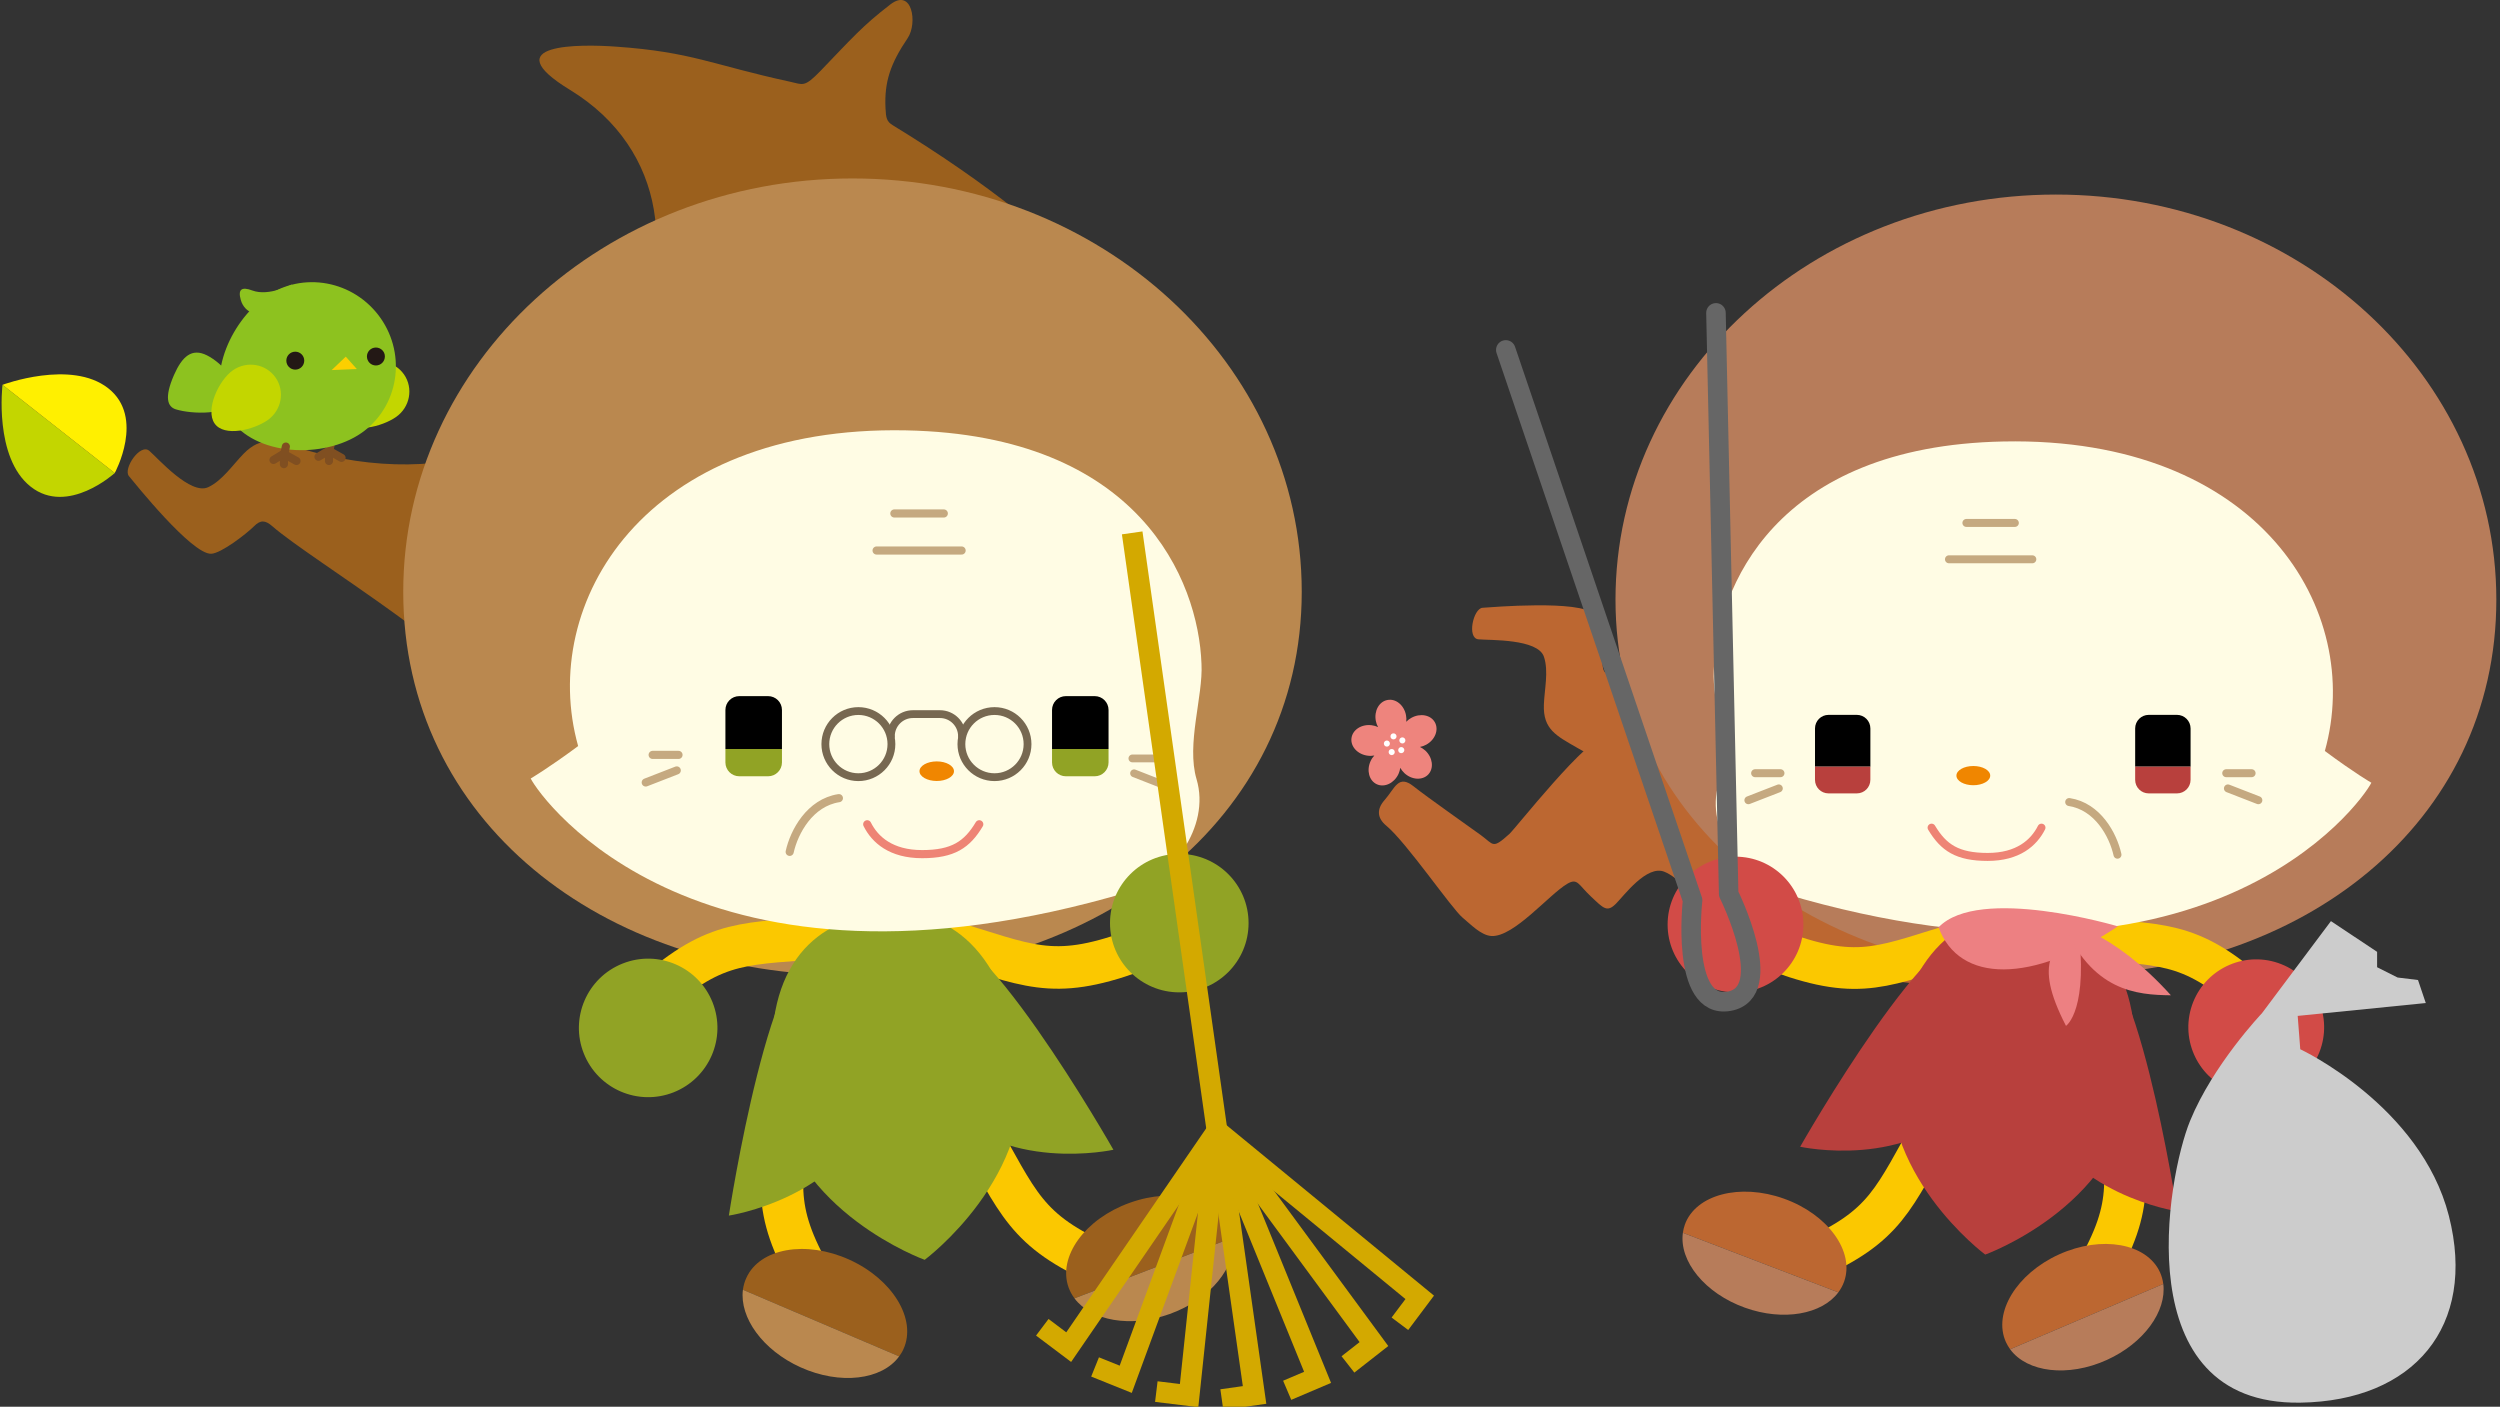 <?xml version="1.0" encoding="utf-8"?>
<!-- Generator: Adobe Illustrator 16.0.0, SVG Export Plug-In . SVG Version: 6.00 Build 0)  -->
<!DOCTYPE svg PUBLIC "-//W3C//DTD SVG 1.1//EN" "http://www.w3.org/Graphics/SVG/1.1/DTD/svg11.dtd">
<svg version="1.1" id="レイヤー_1" xmlns:x="http://ns.adobe.com/Extensibility/1.0/" xmlns:i="http://ns.adobe.com/AdobeIllustrator/10.0/" xmlns:graph="http://ns.adobe.com/Graphs/1.0/"
	 xmlns="http://www.w3.org/2000/svg" xmlns:xlink="http://www.w3.org/1999/xlink" x="0px" y="0px" width="327px" height="184px"
	 viewBox="0 0 327 184" enable-background="new 0 0 327 184" xml:space="preserve">
<rect x="0" y="0" width="327" height="184" fill="#333333" stroke="none"/>
<g>
	<defs>
		<rect id="SVGID_1_" x="-5.652" y="-3" width="350" height="200"/>
	</defs>
	<clipPath id="SVGID_2_">
		<use xlink:href="#SVGID_1_"  overflow="visible"/>
	</clipPath>
	<g clip-path="url(#SVGID_2_)">
		<g>
			<g>
				<path fill="#9B601D" d="M16.861,62.271c0.705,0.845,8.206,10.241,10.757,10.161c1.319-0.044,4.663-2.65,5.593-3.583
					c0.849-0.851,1.464-0.851,2.432,0c5.085,4.448,27.607,17.814,29.622,24.335c0.162,0.528,86.532-15.286,86.743-15.771
					c3.65-8.225,15.305-30.131-35.23-61.028c-0.811-0.491-0.891-0.958-0.955-2.247c-0.162-3.448,0.648-5.818,2.91-9.167
					c1.292-1.93,0.6-6.588-2.262-4.398c-3.681,2.825-5.015,4.411-9.119,8.67c-2.159,2.231-2.286,1.828-4.014,1.447
					C93.094,8.467,90.569,6.809,80.605,6.103c-4.616-0.336-16.106-0.485-6.027,5.668c25.529,15.603,5.145,59.034-35.437,46.845
					c-3.085-0.928-4.939-1.653-7.271,0.729c-1.398,1.421-2.786,3.519-4.633,4.379c-2.31,1.079-6.533-3.733-7.698-4.748
					C18.353,57.925,16.073,61.316,16.861,62.271z"/>
				<path fill="#BA884F" d="M52.744,77.407c0,29.859,25.911,50.167,58.373,50.167c32.454,0,59.15-20.308,59.15-50.167
					c0-29.86-26.305-54.066-58.762-54.066C79.05,23.341,52.744,47.547,52.744,77.407z"/>
				<path fill="none" stroke="#FBC800" stroke-width="5.564" stroke-miterlimit="10" d="M108.813,122.527
					c-11.413,1.018-14.935,0.179-23.456,7.708"/>
				<path fill="none" stroke="#FBC800" stroke-width="5.564" stroke-miterlimit="10" d="M123.513,122.974
					c10.987,3.262,13.959,5.341,24.654,1.483"/>
				<path fill="none" stroke="#FBC800" stroke-width="5.564" stroke-miterlimit="10" d="M103.438,143.074
					c-1.248,11.393-2.762,14.688,2.95,24.515"/>
				<path fill="none" stroke="#FBC800" stroke-width="5.564" stroke-miterlimit="10" d="M127.567,147.448
					c5.73,9.949,6.443,13.5,16.857,18.063"/>
				<g>
					<path fill-rule="evenodd" clip-rule="evenodd" fill="#91A325" d="M101.427,143.248c2.252,15.314,19.52,21.538,19.52,21.538
						s14.728-10.935,12.474-26.25c-2.254-15.321-10.302-20.271-19.139-18.977C105.447,120.86,99.17,127.931,101.427,143.248z"/>
					<path fill-rule="evenodd" clip-rule="evenodd" fill="#91A325" d="M122.949,144.092c8.172,9.508,22.685,6.296,22.685,6.296
						s-18.646-32.795-24.134-28.07C116.015,127.021,114.768,134.578,122.949,144.092z"/>
					<path fill-rule="evenodd" clip-rule="evenodd" fill="#91A325" d="M114.267,145.002c-4.234,11.805-18.932,13.997-18.932,13.997
						s5.678-37.296,12.485-34.858C114.626,126.579,118.488,133.195,114.267,145.002z"/>
				</g>
				<g>
					<path fill="#FFFCE4" d="M75.621,97.586c-5.245-18.707,8.672-41.979,42.887-41.294c30.469,0.606,38.252,19.553,38.648,30.549
						c0.221,4.231-2.004,10.508-0.646,15.079c1.872,6.298-3.387,13.111-8.795,14.717c-56.198,16.672-76.847-11.948-78.3-14.809
						C69.416,101.828,71.678,100.509,75.621,97.586z"/>
				</g>
				<path fill="#F08600" d="M120.269,100.875c0,0.705,1.013,1.279,2.259,1.279c1.237,0,2.252-0.574,2.252-1.279
					c0-0.711-1.015-1.284-2.252-1.284C121.281,99.591,120.269,100.164,120.269,100.875z"/>
				
					<path fill="none" stroke="#EE8475" stroke-width="1.064" stroke-linecap="round" stroke-linejoin="round" stroke-miterlimit="10" d="
					M113.432,107.814c1.01,2.03,3.129,3.907,7.176,3.907c4.058,0,5.886-1.241,7.48-3.907"/>
				<g>
					<path fill="#9B601D" d="M97.619,167.153c1.755-3.891,7.782-4.958,13.458-2.396c5.686,2.572,8.862,7.81,7.099,11.696
						c-0.146,0.345-0.349,0.662-0.566,0.963l-20.437-8.715C97.245,168.17,97.393,167.645,97.619,167.153z"/>
					<path fill="#BA884F" d="M117.609,177.416c-2.254,3.087-7.719,3.766-12.896,1.427c-4.957-2.239-7.997-6.509-7.541-10.142
						L117.609,177.416z"/>
				</g>
				<g>
					<path fill="#9B601D" d="M139.769,168.395c-1.44-4.016,2.152-8.975,8.017-11.074c5.868-2.103,11.787-0.549,13.231,3.471
						c0.124,0.352,0.212,0.719,0.26,1.08l-20.734,7.952C140.21,169.384,139.955,168.905,139.769,168.395z"/>
					<path fill="#BA884F" d="M161.276,161.871c0.528,3.787-2.934,8.082-8.281,10.001c-5.118,1.834-10.267,0.886-12.453-2.049
						L161.276,161.871z"/>
				</g>
				<path fill="#91A325" d="M145.189,120.744c0,5.007,4.061,9.057,9.062,9.057c5.006,0,9.062-4.05,9.062-9.057
					c0-5.008-4.056-9.058-9.062-9.058C149.25,111.687,145.189,115.736,145.189,120.744z"/>
				<path fill="#91A325" d="M93.2,131.101c-1.851-4.644-7.114-6.913-11.76-5.07c-4.655,1.845-6.925,7.117-5.081,11.755
					c1.842,4.655,7.108,6.928,11.757,5.087C92.77,141.021,95.048,135.755,93.2,131.101z"/>
				<g>
					<path fill="#C3D600" d="M4.019,63.66c-4.84-3.808-3.69-13.326-3.69-13.326l14.678,11.543
						C15.006,61.877,8.85,67.478,4.019,63.66z"/>
					<path fill="#FFF000" d="M15.006,61.877L0.328,50.334c0,0,8.992-3.361,13.828,0.452C19.001,54.589,15.006,61.877,15.006,61.877z
						"/>
				</g>
				
					<path fill="none" stroke="#C5A980" stroke-width="1.064" stroke-linecap="round" stroke-linejoin="round" stroke-miterlimit="10" d="
					M109.728,104.398c-3.802,0.586-5.852,4.389-6.438,7.026"/>
				
					<line fill="none" stroke="#C5A980" stroke-width="1.064" stroke-linecap="round" stroke-linejoin="round" stroke-miterlimit="10" x1="114.657" y1="72.007" x2="125.779" y2="72.007"/>
				
					<line fill="none" stroke="#C5A980" stroke-width="1.064" stroke-linecap="round" stroke-linejoin="round" stroke-miterlimit="10" x1="116.979" y1="67.162" x2="123.45" y2="67.162"/>
				<g>
					
						<line fill="#804F21" stroke="#804F21" stroke-width="1.064" stroke-linecap="round" stroke-linejoin="round" stroke-miterlimit="10" x1="43.577" y1="56.496" x2="43.031" y2="59.227"/>
					
						<line fill="none" stroke="#804F21" stroke-width="1.064" stroke-linecap="round" stroke-linejoin="round" stroke-miterlimit="10" x1="43.44" y1="59.199" x2="44.675" y2="59.891"/>
					
						<line fill="none" stroke="#804F21" stroke-width="1.064" stroke-linecap="round" stroke-linejoin="round" stroke-miterlimit="10" x1="43.031" y1="58.93" x2="43.031" y2="60.296"/>
					
						<line fill="none" stroke="#804F21" stroke-width="1.064" stroke-linecap="round" stroke-linejoin="round" stroke-miterlimit="10" x1="43.031" y1="58.93" x2="41.655" y2="59.748"/>
					<path fill="#C3D600" d="M44.867,54.982c1.249,1.804,5.095,0.84,6.93-0.436c1.83-1.275,2.301-3.768,1.05-5.566
						c-1.252-1.801-3.753-2.229-5.588-0.955C45.428,49.297,43.61,53.182,44.867,54.982z"/>
					<path fill="#8DC21F" d="M34.331,39.123c-4.662,3.615-7.675,11.244-3.989,16.001c3.69,4.746,12.697,4.825,17.354,1.202
						c4.66-3.623,5.45-10.403,1.76-15.158C45.76,36.418,38.996,35.503,34.331,39.123z"/>
					<polygon fill="#FCCF00" points="43.383,48.406 45.227,46.648 46.673,48.272 					"/>
					<path fill="#231815" d="M47.994,46.621c0,0.661,0.525,1.183,1.172,1.183c0.651,0,1.177-0.521,1.177-1.183
						c0-0.638-0.525-1.164-1.177-1.164C48.52,45.457,47.994,45.983,47.994,46.621z"/>
					<path fill="#231815" d="M37.451,47.173c0,0.646,0.522,1.175,1.171,1.175c0.649,0,1.173-0.529,1.173-1.175
						c0-0.648-0.523-1.173-1.173-1.173C37.974,46,37.451,46.524,37.451,47.173z"/>
					<path fill="#8DC21F" d="M30.775,52.366c0.984-1.959-1.693-4.877-3.688-5.879c-1.999-1.008-3.261,0.134-4.331,2.571
						c-1.274,2.919-0.868,4.148,0.257,4.488C25.147,54.195,29.793,54.321,30.775,52.366z"/>
					<path fill="#C3D600" d="M28.072,55.396c1.257,1.798,5.097,0.831,6.928-0.437c1.83-1.279,2.299-3.769,1.047-5.57
						c-1.254-1.806-3.75-2.228-5.581-0.958C28.626,49.709,26.813,53.591,28.072,55.396z"/>
					<path fill="#8DC21F" d="M38.216,37.179c0,0-3.019,1.638-5.211,0.817c-1.387-0.519-1.91-0.175-1.511,1.234
						c0.551,1.917,2.468,1.917,2.468,1.917"/>
					
						<line fill="#804F21" stroke="#804F21" stroke-width="1.064" stroke-linecap="round" stroke-linejoin="round" stroke-miterlimit="10" x1="37.391" y1="58.411" x2="37.134" y2="59.638"/>
					
						<line fill="none" stroke="#804F21" stroke-width="1.064" stroke-linecap="round" stroke-linejoin="round" stroke-miterlimit="10" x1="37.548" y1="59.613" x2="38.782" y2="60.296"/>
					
						<line fill="none" stroke="#804F21" stroke-width="1.064" stroke-linecap="round" stroke-linejoin="round" stroke-miterlimit="10" x1="37.134" y1="59.337" x2="37.134" y2="60.708"/>
					
						<line fill="none" stroke="#804F21" stroke-width="1.064" stroke-linecap="round" stroke-linejoin="round" stroke-miterlimit="10" x1="37.134" y1="59.337" x2="35.772" y2="60.162"/>
				</g>
			</g>
			
				<path fill="none" stroke="#776851" stroke-width="1.022" stroke-linecap="round" stroke-linejoin="round" stroke-miterlimit="10" d="
				M125.83,96.294L125.83,96.294c0-1.591-1.292-2.887-2.886-2.887h-3.536c-1.592,0-2.882,1.296-2.882,2.887l0,0"/>
			
				<path fill="none" stroke="#776851" stroke-width="1.022" stroke-linecap="round" stroke-linejoin="round" stroke-miterlimit="10" d="
				M125.752,97.334c0,2.385,1.938,4.321,4.329,4.321c2.387,0,4.321-1.937,4.321-4.321c0-2.395-1.935-4.329-4.321-4.329
				C127.689,93.005,125.752,94.939,125.752,97.334z"/>
			
				<path fill="none" stroke="#776851" stroke-width="1.022" stroke-linecap="round" stroke-linejoin="round" stroke-miterlimit="10" d="
				M107.955,97.334c0,2.385,1.936,4.321,4.318,4.321c2.39,0,4.326-1.937,4.326-4.321c0-2.395-1.937-4.329-4.326-4.329
				C109.891,93.005,107.955,94.939,107.955,97.334z"/>
			
				<line fill="none" stroke="#C5A980" stroke-width="1.064" stroke-linecap="round" stroke-linejoin="round" stroke-miterlimit="10" x1="88.749" y1="98.74" x2="85.366" y2="98.74"/>
			
				<line fill="none" stroke="#C5A980" stroke-width="1.064" stroke-linecap="round" stroke-linejoin="round" stroke-miterlimit="10" x1="88.52" y1="100.771" x2="84.461" y2="102.349"/>
			<g>
				<path d="M94.884,92.868c0-1.008,0.815-1.815,1.815-1.815h3.768c1,0,1.813,0.808,1.813,1.815v5.102h-7.396V92.868z"/>
				<path fill="#91A325" d="M102.28,97.97v1.758c0,0.997-0.813,1.809-1.813,1.809h-3.768c-1,0-1.815-0.812-1.815-1.809V97.97H102.28
					z"/>
			</g>
			<g>
				<path d="M137.606,92.868c0-1.008,0.811-1.815,1.808-1.815h3.775c0.997,0,1.809,0.808,1.809,1.815v5.102h-7.392V92.868z"/>
				<path fill="#91A325" d="M144.998,97.97v1.758c0,0.997-0.812,1.809-1.809,1.809h-3.775c-0.997,0-1.808-0.812-1.808-1.809V97.97
					H144.998z"/>
			</g>
		</g>
		
			<line fill="none" stroke="#C5A980" stroke-width="1.022" stroke-linecap="round" stroke-linejoin="round" stroke-miterlimit="10" x1="148.117" y1="99.202" x2="151.368" y2="99.202"/>
		
			<line fill="none" stroke="#C5A980" stroke-width="1.022" stroke-linecap="round" stroke-linejoin="round" stroke-miterlimit="10" x1="148.337" y1="101.149" x2="152.231" y2="102.671"/>
	</g>
	<g clip-path="url(#SVGID_2_)">
		<g>
			<g>
				<g>
					<path fill="#BC6731" d="M208.407,80.317c0.858,0.966,1.253,5.1,1.217,6.387c-0.037,1.188,0.377,1.62,1.636,1.745
						c6.586,0.619,31.283,7.67,37.275,4.713c0.07-0.024,0.758,1.075,1.908,3.013c-6.46,1.819-11.028,6.302-14.14,7.92
						c-0.453,0.238,6.032,14.44-29.979-6.268c-2.734-1.58-4.514-2.413-4.384-5.677c0.07-1.948,0.644-4.353,0.006-6.245
						c-0.788-2.373-7.063-2.145-8.565-2.281c-1.549-0.142-0.667-4.058,0.543-4.127C195.012,79.423,206.747,78.442,208.407,80.317z"
						/>
				</g>
				<path fill="#BC6731" d="M246.161,74.348c-1.705,6.467-23.202,20.5-27.988,25.063c-0.918,0.878-1.516,0.903-2.392,0.103
					c-0.945-0.871-4.331-3.284-5.613-3.27c-2.496,0.025-11.853,12.039-12.76,12.854c-2.239,2.015-1.997,1.382-3.713,0.135
					c-1.418-1.032-7.161-5.067-8.781-6.368c-2.023-1.618-2.423,0.209-3.813,1.788c-1.05,1.184-0.982,2.354,0.234,3.354
					c2.639,2.187,8.56,10.865,9.989,12.034c0.993,0.809,2.386,2.318,3.775,2.389c2.928,0.137,7.498-5.408,9.89-6.823
					c1.369-0.807,1.446,0.098,3.09,1.639c1.675,1.576,2.116,2.127,3.281,0.966c1.069-1.072,4.05-5.137,6.361-4.18
					c1.842,0.769,3.286,2.765,4.708,4.095c2.384,2.239,5.468-2.257,7.159,0.407c14.091,22.205,81.923,7.023,90.683-30.261
					C336.943,17.314,246.179,74.272,246.161,74.348z"/>
				<path fill="#EE847D" d="M187.681,94.479c-0.538-0.976-1.918-1.231-3.084-0.581c-0.255,0.14-0.471,0.313-0.661,0.511
					c0.035-0.279,0.025-0.573-0.033-0.873c-0.253-1.312-1.341-2.194-2.434-1.975c-1.092,0.207-1.765,1.441-1.508,2.745
					c0.057,0.292,0.157,0.554,0.291,0.798c-0.259-0.121-0.546-0.207-0.85-0.244c-1.319-0.162-2.496,0.599-2.631,1.706
					c-0.135,1.1,0.827,2.126,2.15,2.281c0.293,0.04,0.575,0.018,0.845-0.027c-0.192,0.204-0.364,0.449-0.491,0.728
					c-0.559,1.208-0.202,2.563,0.805,3.03c1.002,0.467,2.277-0.133,2.84-1.337c0.121-0.266,0.195-0.541,0.235-0.81
					c0.135,0.247,0.312,0.476,0.536,0.69c0.972,0.907,2.376,0.982,3.134,0.172c0.753-0.815,0.577-2.215-0.399-3.122
					c-0.216-0.194-0.45-0.345-0.697-0.469c0.277-0.055,0.559-0.15,0.825-0.299C187.721,96.761,188.222,95.443,187.681,94.479z"/>
				<path fill="#FFFFFF" d="M182.669,96.299c0.005,0.228-0.163,0.407-0.385,0.414c-0.222,0.013-0.406-0.159-0.41-0.377
					c-0.013-0.224,0.156-0.411,0.376-0.413C182.475,95.91,182.656,96.083,182.669,96.299z"/>
				<path fill="#FFFFFF" d="M181.515,96.875c0.209,0.06,0.328,0.282,0.271,0.486c-0.061,0.225-0.276,0.34-0.493,0.282
					c-0.211-0.058-0.324-0.285-0.268-0.496C181.08,96.935,181.306,96.817,181.515,96.875z"/>
				<path fill="#FFFFFF" d="M181.701,98.146c0.122-0.184,0.374-0.231,0.554-0.114c0.187,0.13,0.231,0.374,0.112,0.562
					c-0.122,0.177-0.372,0.227-0.559,0.106C181.627,98.575,181.582,98.329,181.701,98.146z"/>
				<path fill="#FFFFFF" d="M182.968,98.364c-0.13-0.18-0.106-0.427,0.07-0.566c0.177-0.132,0.424-0.104,0.561,0.067
					c0.141,0.175,0.107,0.419-0.066,0.563C183.356,98.566,183.105,98.533,182.968,98.364z"/>
				<path fill="#FFFFFF" d="M183.566,97.223c-0.204,0.071-0.436-0.033-0.511-0.24c-0.073-0.205,0.029-0.434,0.234-0.511
					c0.204-0.075,0.438,0.029,0.512,0.234C183.879,96.915,183.769,97.147,183.566,97.223z"/>
			</g>
			<path fill="#B77C5A" d="M326.521,78.443c0,29.272-25.412,49.178-57.231,49.178c-31.818,0-57.983-19.905-57.983-49.179
				c0-29.272,25.789-52.994,57.6-52.994C300.733,25.448,326.521,49.17,326.521,78.443z"/>
			<path fill="none" stroke="#FBC800" stroke-width="5.455" stroke-miterlimit="10" d="M271.546,122.675
				c11.191,0.999,14.655,0.179,22.999,7.563"/>
			<path fill="none" stroke="#FBC800" stroke-width="5.455" stroke-miterlimit="10" d="M257.141,123.118
				c-10.772,3.199-13.683,5.239-24.171,1.453"/>
			<path fill="none" stroke="#FBC800" stroke-width="5.455" stroke-miterlimit="10" d="M276.82,142.819
				c1.221,11.169,2.705,14.403-2.891,24.034"/>
			<path fill="none" stroke="#FBC800" stroke-width="5.455" stroke-miterlimit="10" d="M253.158,147.116
				c-5.604,9.742-6.314,13.224-16.518,17.705"/>
			<g>
				<path fill-rule="evenodd" clip-rule="evenodd" fill="#B8403D" d="M278.798,142.986c-2.21,15.02-19.132,21.114-19.132,21.114
					s-14.442-10.72-12.23-25.732c2.209-15.006,10.089-19.871,18.756-18.597C274.853,121.049,281.004,127.98,278.798,142.986z"/>
				<path fill-rule="evenodd" clip-rule="evenodd" fill="#B8403D" d="M257.691,143.818c-8.015,9.32-22.23,6.174-22.23,6.174
					s18.271-32.148,23.652-27.524C264.491,127.091,265.706,134.498,257.691,143.818z"/>
				<path fill-rule="evenodd" clip-rule="evenodd" fill="#B8403D" d="M266.215,144.711c4.135,11.572,18.55,13.717,18.55,13.717
					s-5.563-36.56-12.241-34.165C265.851,126.653,262.065,133.135,266.215,144.711z"/>
			</g>
			<g>
				<path fill="#FFFCE4" d="M304.09,98.229c5.147-18.34-8.495-41.154-42.047-40.483c-29.866,0.597-37.491,19.164-37.88,29.956
					c-0.22,4.14,1.967,10.291,0.636,14.775c-1.84,6.172,3.313,12.854,8.62,14.426c55.091,16.348,75.331-11.71,76.755-14.519
					C310.174,102.384,307.955,101.103,304.09,98.229z"/>
			</g>
			<ellipse fill="#F08600" cx="258.11" cy="101.451" rx="2.21" ry="1.257"/>
			
				<path fill="none" stroke="#EE8475" stroke-width="1.043" stroke-linecap="round" stroke-linejoin="round" stroke-miterlimit="10" d="
				M267.027,108.256c-1,1.99-3.074,3.83-7.035,3.83c-3.977,0-5.772-1.211-7.343-3.83"/>
			<g>
				<path fill="#BC6731" d="M282.532,166.424c-1.731-3.812-7.638-4.865-13.205-2.349c-5.569,2.523-8.679,7.653-6.955,11.464
					c0.154,0.339,0.342,0.65,0.554,0.947l20.031-8.541C282.89,167.422,282.75,166.911,282.532,166.424z"/>
				<path fill="#B77C5A" d="M262.926,176.486c2.212,3.024,7.578,3.692,12.646,1.396c4.849-2.195,7.838-6.374,7.385-9.938
					L262.926,176.486z"/>
			</g>
			<g>
				<path fill="#BC6731" d="M241.207,167.648c1.413-3.939-2.107-8.802-7.861-10.861c-5.75-2.063-11.558-0.537-12.969,3.4
					c-0.119,0.347-0.209,0.708-0.257,1.065l20.333,7.79C240.772,168.616,241.021,168.152,241.207,167.648z"/>
				<path fill="#B77C5A" d="M220.12,161.253c-0.511,3.707,2.875,7.917,8.124,9.795c5.008,1.798,10.064,0.868,12.209-2.005
					L220.12,161.253z"/>
			</g>
			<path fill="#D24B47" d="M235.882,120.932c0,4.907-3.97,8.874-8.877,8.874c-4.901,0-8.882-3.967-8.882-8.874
				c0-4.905,3.98-8.88,8.882-8.88C231.912,112.052,235.882,116.026,235.882,120.932z"/>
			<path fill="#D24B47" d="M286.861,131.086c1.811-4.554,6.971-6.78,11.528-4.976c4.559,1.811,6.79,6.975,4.982,11.532
				c-1.806,4.56-6.975,6.791-11.532,4.98C287.28,140.81,285.054,135.653,286.861,131.086z"/>
			
				<path fill="none" stroke="#C5A980" stroke-width="1.043" stroke-linecap="round" stroke-linejoin="round" stroke-miterlimit="10" d="
				M270.65,104.907c3.733,0.576,5.743,4.304,6.316,6.888"/>
			
				<line fill="none" stroke="#C5A980" stroke-width="1.043" stroke-linecap="round" stroke-linejoin="round" stroke-miterlimit="10" x1="265.828" y1="73.156" x2="254.924" y2="73.156"/>
			
				<line fill="none" stroke="#C5A980" stroke-width="1.043" stroke-linecap="round" stroke-linejoin="round" stroke-miterlimit="10" x1="263.542" y1="68.4" x2="257.203" y2="68.4"/>
		</g>
		
			<line fill="none" stroke="#C5A980" stroke-width="1.043" stroke-linecap="round" stroke-linejoin="round" stroke-miterlimit="10" x1="291.19" y1="101.135" x2="294.51" y2="101.135"/>
		
			<line fill="none" stroke="#C5A980" stroke-width="1.043" stroke-linecap="round" stroke-linejoin="round" stroke-miterlimit="10" x1="291.412" y1="103.124" x2="295.393" y2="104.67"/>
		
			<line fill="none" stroke="#C5A980" stroke-width="1.043" stroke-linecap="round" stroke-linejoin="round" stroke-miterlimit="10" x1="232.886" y1="101.135" x2="229.57" y2="101.135"/>
		
			<line fill="none" stroke="#C5A980" stroke-width="1.043" stroke-linecap="round" stroke-linejoin="round" stroke-miterlimit="10" x1="232.666" y1="103.124" x2="228.688" y2="104.67"/>
		<g>
			<path d="M286.527,95.28c0-0.98-0.801-1.776-1.775-1.776h-3.698c-0.982,0-1.774,0.796-1.774,1.776v5.004h7.248V95.28z"/>
			<path fill="#B8403D" d="M279.279,100.284v1.72c0,0.98,0.792,1.773,1.774,1.773h3.698c0.975,0,1.775-0.793,1.775-1.773v-1.72
				H279.279z"/>
		</g>
		<g>
			<path d="M244.645,95.28c0-0.98-0.793-1.776-1.773-1.776h-3.696c-0.983,0-1.773,0.796-1.773,1.776v5.004h7.243V95.28z"/>
			<path fill="#B8403D" d="M237.401,100.284v1.72c0,0.98,0.79,1.773,1.773,1.773h3.696c0.98,0,1.773-0.793,1.773-1.773v-1.72
				H237.401z"/>
		</g>
		<path fill="#ED8082" d="M277.02,121.165c0,0-18.163-5.41-23.457,0.128C256.277,128.654,265.791,128.652,277.02,121.165z"/>
		<path fill="#ED8082" d="M270.232,134.183c0,0,3.094-2.028,1.506-13.623C268.9,123.996,265.727,125.437,270.232,134.183z"/>
		<path fill="#ED8082" d="M269.785,120.602c0,0,6.332,0.888,14.169,9.581C279.496,130.135,273.561,129.689,269.785,120.602z"/>
	</g>
	<path clip-path="url(#SVGID_2_)" fill="#CCCCCC" d="M295.852,132.544l9.034-12.062l6.039,4.02v2.011l2.676,1.346l2.674,0.327
		l1.017,3.012l-16.754,1.682l0.337,4.361c0,0,15.743,7.363,19.435,21.781c3.703,14.476-4.599,24.225-19.435,24.447
		c-22.787,0.342-17.431-29.482-14.414-36.855C289.479,139.234,295.852,132.544,295.852,132.544z"/>
	
		<path clip-path="url(#SVGID_2_)" fill="none" stroke="#666666" stroke-width="2.553" stroke-linecap="round" stroke-linejoin="round" stroke-miterlimit="10" d="
		M224.447,40.921l1.663,76.006c0,0,6.445,12.91,0.042,14.039c-6.404,1.129-4.76-13.209-4.76-13.209l-24.434-71.99"/>
	<g clip-path="url(#SVGID_2_)">
		<polyline fill="none" stroke="#D3A900" stroke-width="2.716" points="159.814,183.064 164.097,182.459 159.193,147.915 		"/>
		<polyline fill="none" stroke="#D3A900" stroke-width="2.716" points="151.247,182.02 155.535,182.541 159.193,147.915 		"/>
		<polyline fill="none" stroke="#D3A900" stroke-width="2.716" points="143.235,178.796 147.245,180.411 159.193,147.915 		"/>
		<polyline fill="none" stroke="#D3A900" stroke-width="2.716" points="136.332,173.606 139.786,176.205 159.193,147.915 		"/>
		<polyline fill="none" stroke="#D3A900" stroke-width="2.716" points="168.363,181.85 172.34,180.157 159.193,147.915 		"/>
		<polyline fill="none" stroke="#D3A900" stroke-width="2.716" points="176.311,178.465 179.711,175.804 159.193,147.915 		"/>
		<polyline fill="none" stroke="#D3A900" stroke-width="2.716" points="183.107,173.148 185.7,169.692 159.193,147.915 		"/>
		<line fill="none" stroke="#D3A900" stroke-width="2.716" x1="159.193" y1="147.915" x2="148.09" y2="69.7"/>
	</g>
</g>
</svg>
